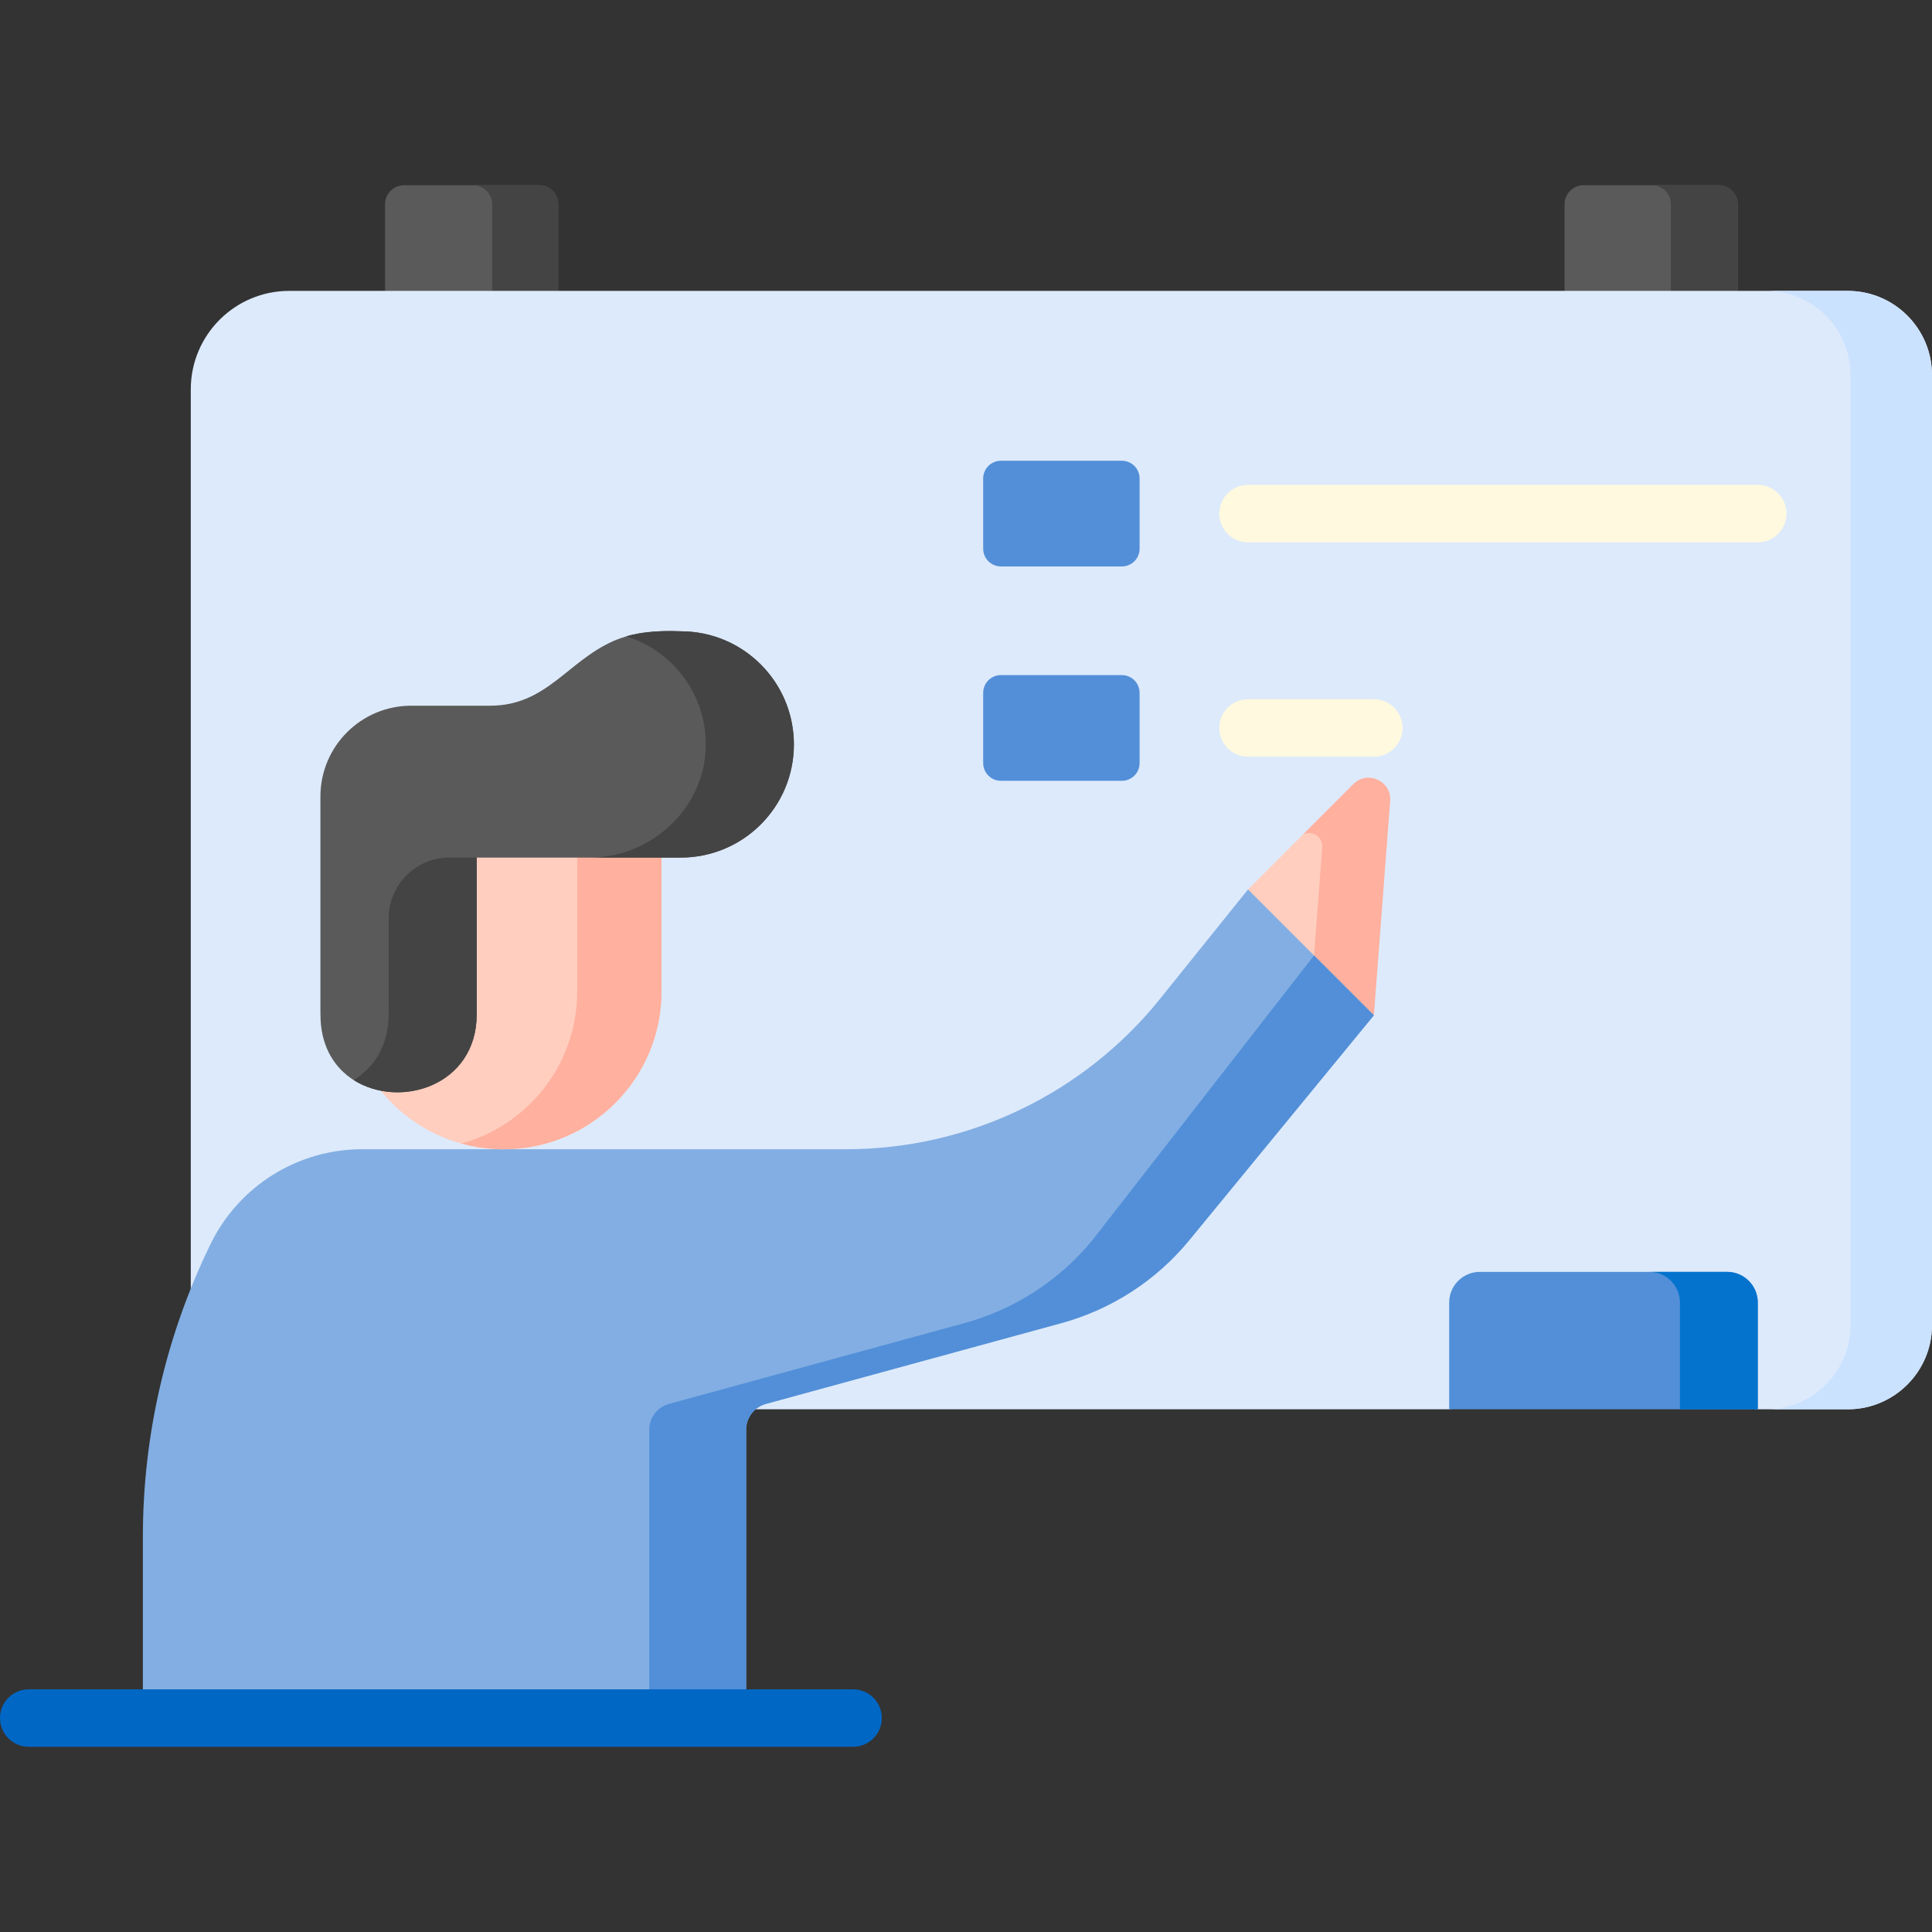 <?xml version="1.0" encoding="UTF-8"?> <svg xmlns="http://www.w3.org/2000/svg" id="Capa_1" height="512" viewBox="0 0 504.5 504.5" width="512"><rect x="0" y="0" width="504.5" height="504.5" fill="#333333" stroke="none"/> <g> <path d="m145.77 53.325v22.633l-22.21 5.207-23.01-5.207v-22.633c0-2.737 2.219-4.957 4.957-4.957h35.307c2.737 0 4.956 2.219 4.956 4.957z" fill="#5a5a5a"></path> <path d="m145.77 53.328v22.63l-11.105 5.207-6.145-5.207v-22.63c0-2.74-2.22-4.96-4.96-4.96h17.25c2.74 0 4.96 2.22 4.96 4.96z" fill="#444"></path> <path d="m453.77 53.325v22.633l-23.12 4.207-22.1-4.207v-22.633c0-2.737 2.219-4.957 4.957-4.957h35.307c2.737 0 4.956 2.219 4.956 4.957z" fill="#5a5a5a"></path> <path d="m453.77 53.328v22.63l-11.205 2.039-6.245-2.039v-22.63c0-2.74-2.22-4.96-4.96-4.96h17.45c2.74 0 4.96 2.22 4.96 4.96z" fill="#444"></path> <path d="m504.5 97.963v248.04c0 12.153-9.852 22.005-22.005 22.005h-23.485l-40.295-6.51-40.295 6.51h-302.89c-14.2 0-25.71-11.52-25.71-25.71v-240.63c0-14.19 11.51-25.71 25.71-25.71h406.965c12.153 0 22.005 9.852 22.005 22.005z" fill="#ddeafb"></path> <path d="m504.5 97.958v248.05c0 12.15-9.85 22-22.01 22h-21.28c12.15 0 22.01-9.85 22.01-22v-248.05c0-12.15-9.86-22-22.01-22h21.28c12.16 0 22.01 9.85 22.01 22z" fill="#cbe2ff"></path> <path d="m459.01 340.146v27.862h-80.59v-27.862c0-4.434 3.594-8.028 8.028-8.028h64.533c4.435 0 8.029 3.594 8.029 8.028z" fill="#528fd8"></path> <path d="m459.01 340.148v27.86h-20.33v-27.86c0-4.44-3.6-8.03-8.03-8.03h20.33c4.44 0 8.03 3.59 8.03 8.03z" fill="#0473ce"></path> <path d="m358.76 265.138-21.952-7.511-10.918-25.359 14.311-14.319 12.5-8.919c1.725-3.962 6.059 56.108 6.059 56.108z" fill="#ffcebf"></path> <path d="m363.01 209.148-4.25 55.99-13.736-4.7-1.894-10.93 2.143-28.255c.206-2.717-2.669-4.59-5.071-3.304l13.209-13.211c3.689-3.69 9.989-.8 9.599 4.41z" fill="#ffb09e"></path> <path d="m358.75 265.128-48.2 58.72c-8.63 10.51-20.31 18.08-33.43 21.66l-77.122 21.09c-3.046.833-5.158 3.6-5.158 6.758v75.273h-157.53v-47.32c0-13.27 1.51-26.45 4.49-39.29 2.97-12.84 7.4-25.35 13.24-37.27 7.39-15.08 22.72-24.65 39.52-24.65h126.38c31.87 0 62.02-14.44 81.98-39.27l22.97-28.56 17.24 17.24z" fill="#82aee3"></path> <path d="m358.75 265.128-48.2 58.72c-8.63 10.51-20.31 18.08-33.43 21.66l-77.122 21.09c-3.046.833-5.158 3.6-5.158 6.758v75.273h-25.3v-75.273c0-3.157 2.112-5.925 5.158-6.758l77.122-21.09c13.12-3.58 24.8-11.15 33.43-21.66l57.88-74.34z" fill="#528fd8"></path> <path d="m172.727 220.774v38.119c0 22.763-18.458 41.21-41.221 41.21-.861 0-1.722-.022-2.572-.088-21.571-1.325-38.638-19.22-38.638-41.122v-38.119z" fill="#ffcebf"></path> <path d="m292.949 147.914h-31.581c-2.558 0-4.632-2.074-4.632-4.632v-18.334c0-2.558 2.074-4.632 4.632-4.632h31.581c2.558 0 4.632 2.074 4.632 4.632v18.334c.001 2.558-2.073 4.632-4.632 4.632z" fill="#528fd8"></path> <path d="m292.949 203.889h-31.581c-2.558 0-4.632-2.074-4.632-4.632v-18.334c0-2.558 2.074-4.632 4.632-4.632h31.581c2.558 0 4.632 2.074 4.632 4.632v18.334c.001 2.558-2.073 4.632-4.632 4.632z" fill="#528fd8"></path> <path d="m172.73 220.778v38.11c0 22.77-18.46 41.21-41.22 41.21-.87 0-1.73-.02-2.58-.08-2.9-.18-5.72-.65-8.42-1.41-17.43-4.8-30.21-20.75-30.21-39.72v-38.11z" fill="#ffcebf"></path> <path d="m172.73 220.778v38.11c0 22.77-18.46 41.21-41.22 41.21-.87 0-1.73-.02-2.58-.08-2.9-.18-5.72-.65-8.42-1.41 17.42-4.81 30.22-20.76 30.22-39.72v-38.11z" fill="#ffb09e"></path> <path d="m207.31 194.398c0 16.32-13.22 29.54-29.54 29.54h-53.28v40.88c0 18.78-20.15 24.83-32.13 17.22-4.83-3.07-8.33-8.35-8.65-15.9-.03-.63-.04-1.28-.04-1.92v-56.21c0-13.11 10.61-23.73 23.72-23.73h20.61c14.678 0 20.162-11.595 32.21-16.9 5.467-2.38 11.654-2.801 17.56-2.53 16.32 0 29.54 13.23 29.54 29.55z" fill="#5a5a5a"></path> <g fill="#444"> <path d="m88.38 193.808c.45-.61.93-1.2 1.45-1.76-.51.56-.99 1.15-1.45 1.76z"></path> <path d="m117.36 223.938h7.13v40.88c0 18.78-20.15 24.83-32.13 17.22 5.31-3.28 9.13-9.04 9.13-17.22v-25.01c0-8.77 7.1-15.87 15.87-15.87z"></path> <path d="m207.31 194.398c0 16.32-13.22 29.54-29.54 29.54h-23.67c16.24 0 30.2-13.28 30.21-29.52.01-13.28-8.74-24.52-20.79-28.25 4.186-1.291 9.68-1.515 14.25-1.32 16.32 0 29.54 13.23 29.54 29.55z"></path> </g> <path d="m222.768 441.132h-215.268c-4.142 0-7.5 3.358-7.5 7.5s3.358 7.5 7.5 7.5h215.268c4.142 0 7.5-3.358 7.5-7.5s-3.358-7.5-7.5-7.5z" fill="#0067c5"></path> <g> <path d="m459.011 141.614h-133.125c-4.142 0-7.5-3.358-7.5-7.5s3.358-7.5 7.5-7.5h133.125c4.142 0 7.5 3.358 7.5 7.5s-3.358 7.5-7.5 7.5z" fill="#fff9df"></path> </g> <g> <path d="m358.751 197.59h-32.865c-4.142 0-7.5-3.358-7.5-7.5s3.358-7.5 7.5-7.5h32.865c4.142 0 7.5 3.358 7.5 7.5s-3.357 7.5-7.5 7.5z" fill="#fff9df"></path> </g> </g> </svg> 